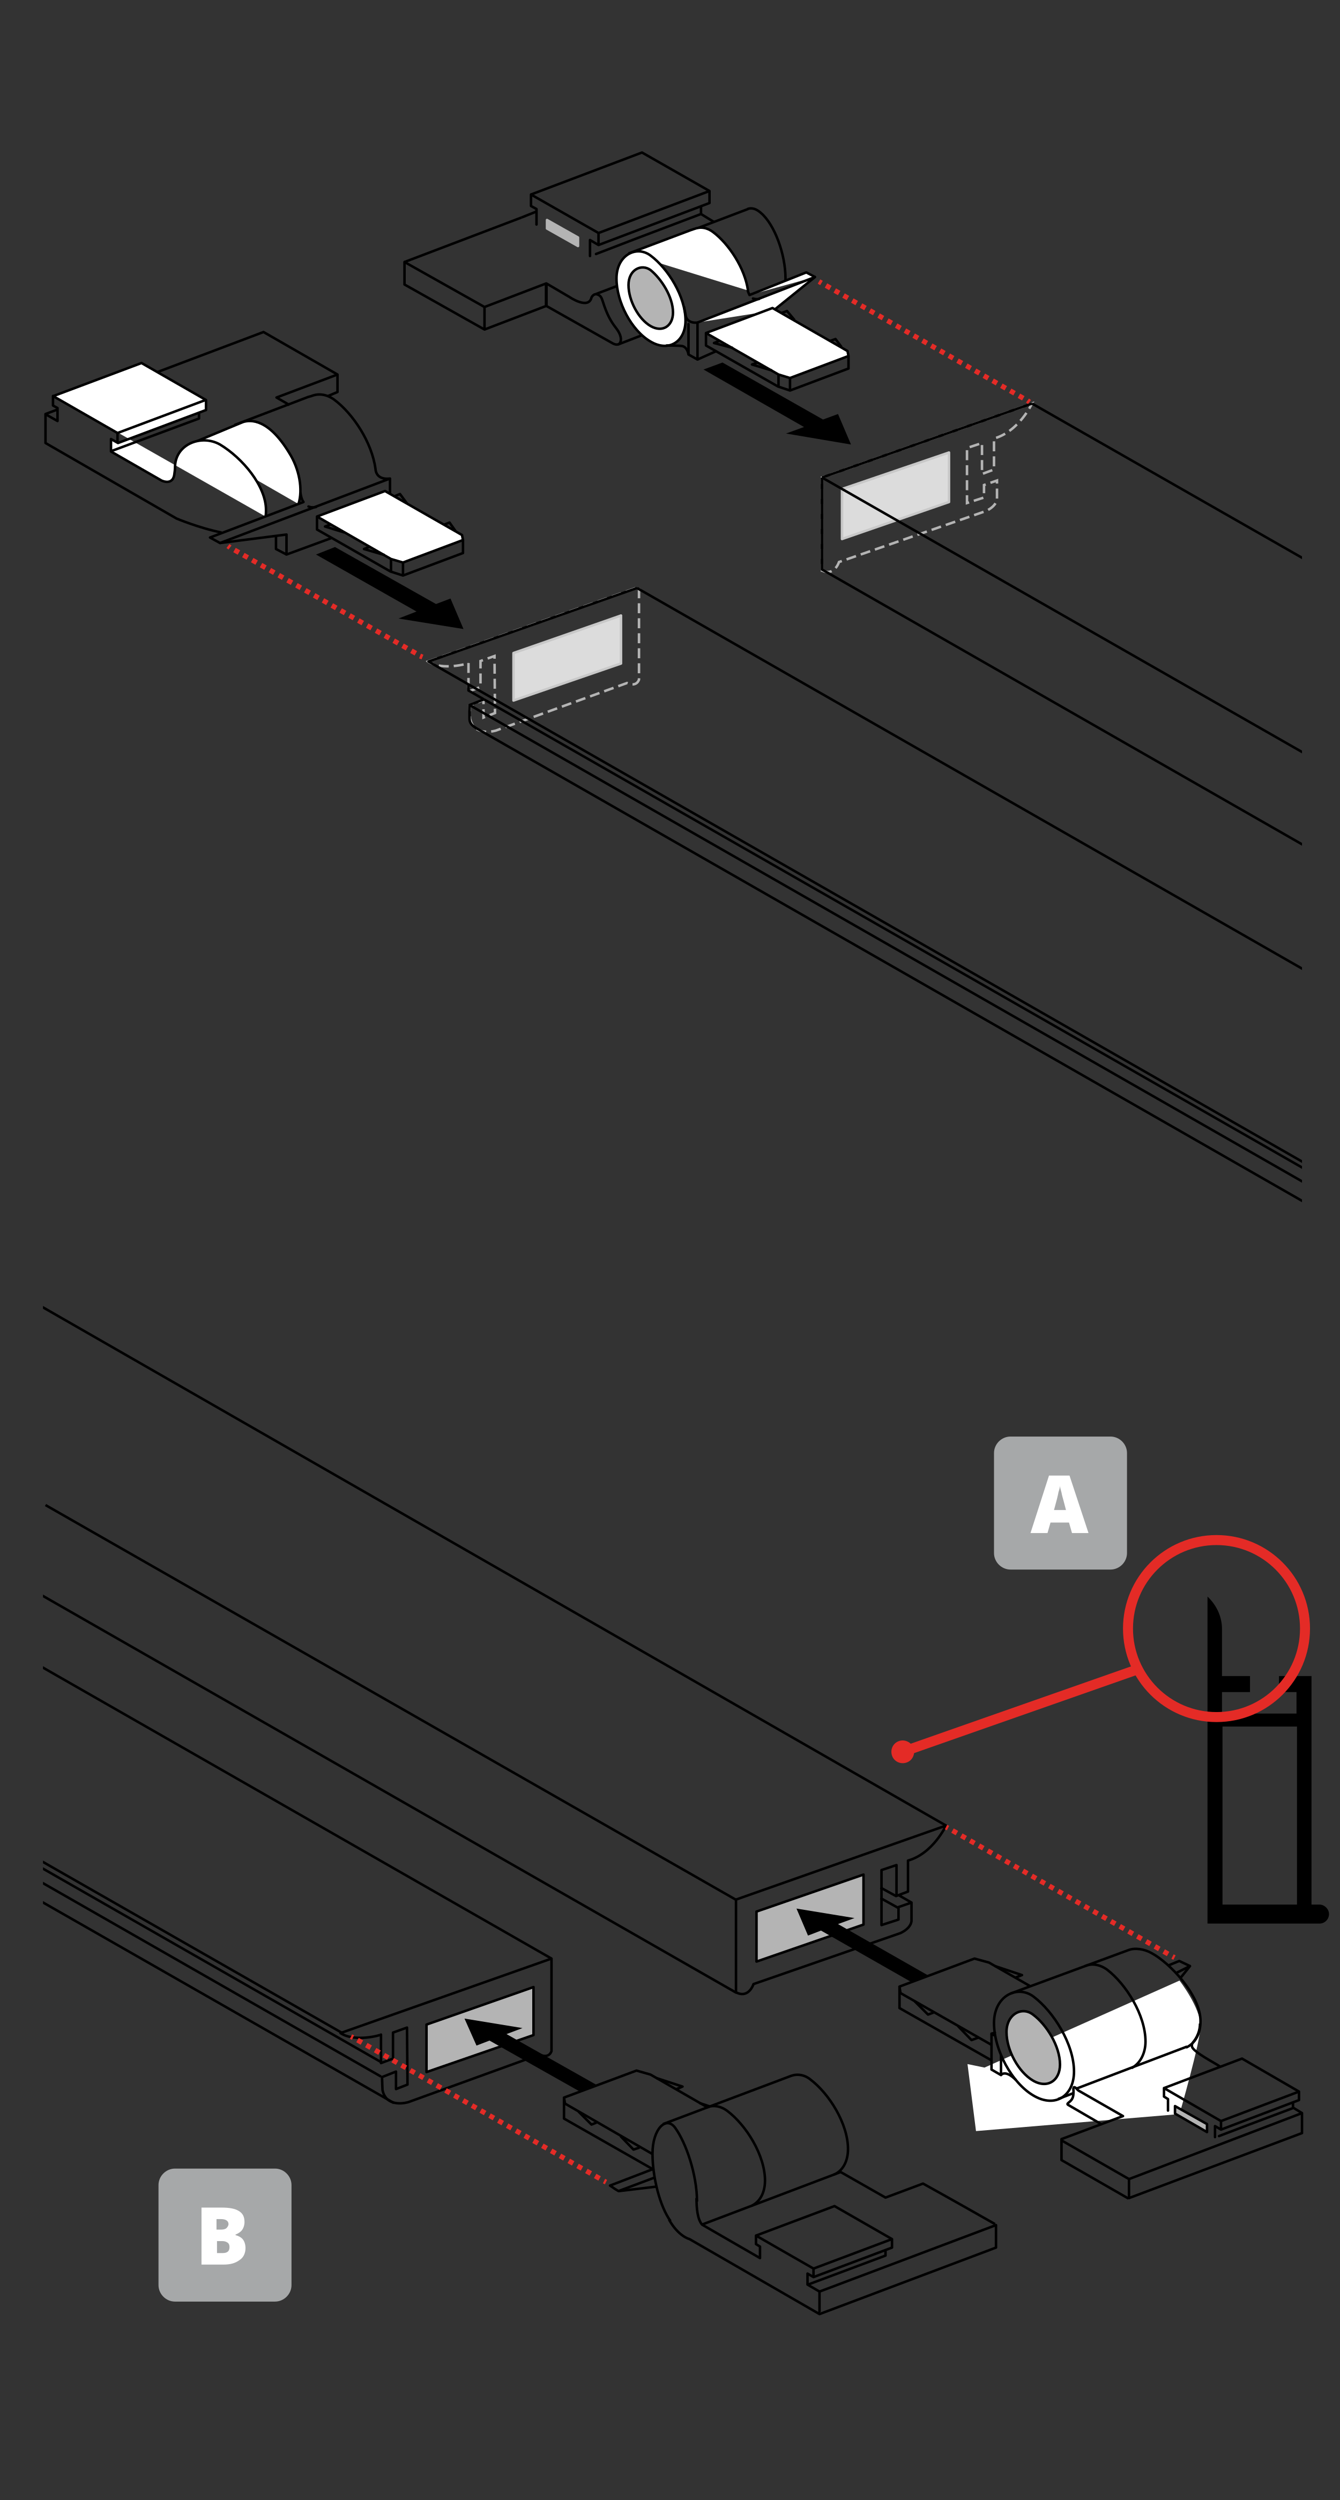 <?xml version="1.0" encoding="UTF-8"?>
<svg xmlns="http://www.w3.org/2000/svg" width="268" height="500" version="1.1" xmlns:xlink="http://www.w3.org/1999/xlink" viewBox="0 0 268 500">
  <rect x="0" y="0" width="268" height="500" fill="#333333" stroke="none"/>
  <defs>
    <style>
      .cls-1, .cls-2, .cls-3, .cls-4 {
        fill: #b4b4b4;
      }

      .cls-1, .cls-2, .cls-5, .cls-6, .cls-4, .cls-7, .cls-8, .cls-9, .cls-10, .cls-11 {
        stroke-width: .5px;
      }

      .cls-1, .cls-2, .cls-6, .cls-7, .cls-9, .cls-10, .cls-11 {
        stroke: #000;
      }

      .cls-1, .cls-3, .cls-5, .cls-4, .cls-7, .cls-9, .cls-10, .cls-11 {
        stroke-linejoin: round;
      }

      .cls-12, .cls-13, .cls-14, .cls-6, .cls-7, .cls-8, .cls-15, .cls-9, .cls-16, .cls-10, .cls-17, .cls-18 {
        fill: none;
      }

      .cls-12, .cls-13, .cls-15, .cls-16, .cls-17, .cls-18 {
        stroke: #e42b26;
      }

      .cls-19, .cls-11 {
        fill: #fff;
      }

      .cls-3, .cls-4, .cls-8 {
        stroke: #b4b4b4;
      }

      .cls-5 {
        fill: #dcdcdc;
        stroke: #c8c8c8;
      }

      .cls-5, .cls-9 {
        stroke-linecap: round;
      }

      .cls-13 {
        stroke-dasharray: 1.014 1.014;
      }

      .cls-8 {
        stroke-dasharray: 2 1;
        stroke-miterlimit: 10;
      }

      .cls-20 {
        clip-path: url(#clippath-1);
      }

      .cls-15 {
        stroke-width: 2px;
      }

      .cls-21 {
        fill: #a6a8a9;
      }

      .cls-16 {
        stroke-dasharray: 1.018 1.018;
      }

      .cls-22 {
        fill: #e42b26;
      }

      .cls-10 {
        display: none;
      }

      .cls-17 {
        stroke-dasharray: 1.01 1.01;
      }

      .cls-23 {
        clip-path: url(#clippath-2);
      }

      .cls-18 {
        stroke-dasharray: 1.014 1.014;
      }

      .cls-24 {
        clip-path: url(#clippath);
      }
    </style>
    <clipPath id="clippath">
      <rect class="cls-14" x="8.6" y="240.2" width="255.3" height="257.6"/>
    </clipPath>
    <clipPath id="clippath-1">
      <rect class="cls-14" x="8.6" y="240.2" width="255.3" height="257.6"/>
    </clipPath>
    <clipPath id="clippath-2">
      <rect class="cls-14" x="6.6" y="25.6" width="253.8" height="227.5"/>
    </clipPath>
  </defs>
  <!-- Generator: Adobe Illustrator 28.6.0, SVG Export Plug-In . SVG Version: 1.2.0 Build 709)  -->
  <g>
    <g id="Ebene_1">
      <g id="Ebene_1-2" data-name="Ebene_1">
        <g>
          <g class="cls-24">
            <g>
              <g>
                <g>
                  <path class="cls-7" d="M68.1,406.6l42.2-14.9v18.5s-.4,1.6-2.4.7l-26.2,9.5s-4.4,1.4-5.2-2.4l-.1-2.6,2.8-1.1v3.5l2.3-.9-.1-11.4-2.8,1v5.2l-2.4.9v-5.7c-0.0.1-5.2,1.6-8.1-.3Z"/>
                  <line class="cls-7" x1="-49.8" y1="300.1" x2="110.3" y2="391.7"/>
                  <line class="cls-7" x1="-49.8" y1="343.2" x2="76.2" y2="415.3"/>
                  <line class="cls-7" x1="76.2" y1="412.4" x2="-49.8" y2="340.3"/>
                  <line class="cls-7" x1="-49.8" y1="339" x2="68.3" y2="406.5"/>
                  <line class="cls-7" x1="-49.8" y1="347.1" x2="78.8" y2="420.6"/>
                </g>
                <polygon class="cls-1" points="85.3 404.9 106.7 397.4 106.7 407 85.3 414.4 85.3 404.9"/>
              </g>
              <g>
                <polyline class="cls-7" points="164 462.4 163.9 462.4 163.9 458.3 161.5 456.9 161.5 456.9 161.5 454.7 161.5 454.7 162.7 455.4 178.4 449.5 178.4 447.8 166.9 441.2 151.2 447.1"/>
                <line class="cls-7" x1="178.4" y1="447.8" x2="162.7" y2="453.7"/>
                <polyline class="cls-7" points="177.1 450 177.1 451.1 161.6 456.9"/>
                <path class="cls-7" d="M162.7,455.4v-1.7l-11.5-6.6v1.7l.8.5h0v2.3l-11.6-6.7c-.9-1.1-1.1-3.2-1.1-5.3"/>
                <path class="cls-7" d="M163.9,458.3l35.3-13.3h0v4.5h0l-35.3,13.3-26-15s-2.2-.5-4.1-3.9"/>
                <path class="cls-7" d="M167.8,434.2l9.3,5.3,7.5-2.8s5.1,2.8,14.4,8.1"/>
                <path class="cls-7" d="M132.6,424.8l25.5-9.6c1.3-.5,2.8-.3,4,.7,3.7,2.8,7.5,8.8,7.5,13.9,0,2.5-1.1,4.4-2.8,5.1"/>
                <path class="cls-7" d="M141.3,421.5c1.3-.6,2.9-.3,4.2.7,3.7,2.8,7.5,8.8,7.5,13.9,0,2.4-1,4.2-2.6,5"/>
                <path class="cls-7" d="M134.1,444.2c-2.1-2.9-3.6-8.7-3.6-13.5,0-4.9,2.7-7.6,4.5-5.2,2.2,3,4.4,9.4,4.4,14.8"/>
                <line class="cls-7" x1="168.1" y1="434.4" x2="140.4" y2="444.9"/>
                <path class="cls-7" d="M130.9,435.5l-7.2,2.7h0c-1.2-.7-.6-.4-1.7-1.1l8.6-3.3"/>
                <line class="cls-7" x1="123.8" y1="438.2" x2="131.3" y2="437.3"/>
                <polyline class="cls-7" points="141.4 421.4 130.1 414.9 127.3 414.1 112.8 419.5 113 420.7 130.5 430.8"/>
                <polyline class="cls-7" points="112.8 419.5 112.8 423.7 130.7 433.9"/>
                <path class="cls-7" d="M139.9,420.6s1,.3,2.1.7"/>
                <path class="cls-7" d="M131.3,415.6l5.2,1.7-1.2.5"/>
                <polyline class="cls-7" points="127.9 429.5 126.7 429.9 124.1 427.2"/>
                <polyline class="cls-7" points="119.3 424.5 118.3 424.9 115.7 422.3"/>
              </g>
              <g>
                <g>
                  <line class="cls-12" x1="70.2" y1="407.3" x2="70.6" y2="407.5"/>
                  <line class="cls-13" x1="71.5" y1="408" x2="120.3" y2="435.9"/>
                  <line class="cls-12" x1="120.8" y1="436.2" x2="121.2" y2="436.4"/>
                </g>
                <polygon points="95.3 409.1 97.9 408.1 115.8 418.2 119.2 416.9 101.3 406.8 104.5 405.6 92.9 403.7 95.3 409.1"/>
              </g>
            </g>
          </g>
          <g class="cls-20">
            <g>
              <g>
                <path class="cls-7" d="M147.3,398.5c2.5,1.2,3.4-1.7,3.4-1.7l29.4-10.2c2.3-1.1,2.2-2.5,2.2-2.5v-3.6l-2.6.9v2.5l-3.4,1.1v-11l3-1v6.2"/>
                <line class="cls-7" x1="182.3" y1="380.5" x2="179.7" y2="379"/>
                <line class="cls-7" x1="-34.9" y1="236.5" x2="189.2" y2="365.1"/>
                <path class="cls-7" d="M176.1,377.5l3.1,1.7,2.4-.9v-6.2c5-1.4,7.6-7,7.6-7l-42,14.8v18.6L-1.5,313.4"/>
                <line class="cls-7" x1="147.3" y1="380" x2="9.1" y2="301"/>
                <line class="cls-7" x1="179.7" y1="381.6" x2="176.1" y2="379.6"/>
                <polygon class="cls-1" points="172.7 384.9 151.3 392.3 151.3 382.3 172.7 374.9 172.7 384.9"/>
              </g>
              <g>
                <g>
                  <line class="cls-7" x1="213.8" y1="421.2" x2="210" y2="422.7"/>
                  <path class="cls-19" d="M196.9,413.5l-3.4-.7,1.7,13.4,40.7-3.4s4.2-14.5,4.2-17.6c0-3.7-4.2-9.1-4.2-9.1l-39,17.4Z"/>
                  <path class="cls-10" d="M209.2,406c2.3,3.3,4.1,7.3,4.1,10.9,0,4.9-3.9,7.6-8.3,5-4.4-2.6-8.1-9.3-8.1-14.9,0-.8.1-1.6.3-2.3"/>
                  <polygon class="cls-7" points="225.8 439.6 225.8 435.8 260.4 422.6 260.4 426.6 225.8 439.6"/>
                  <line class="cls-7" x1="212.2" y1="428" x2="225.8" y2="435.8"/>
                  <path class="cls-7" d="M244,413.3c-.6-.5-5.4-2.9-5.6-4-.1-.5.1-.7.4-1.1,0,0,1.2-1.4,1.2-3.5"/>
                  <line class="cls-7" x1="259.8" y1="418.3" x2="244.2" y2="424.2"/>
                  <polyline class="cls-7" points="232.8 417.6 248.4 411.7 259.8 418.3 259.8 420 244.2 425.9"/>
                  <polyline class="cls-9" points="243 427.4 243 427.4 243 425.2 243 425.2 244.2 425.9 244.2 424.2 232.8 417.6 232.8 419.3 233.6 419.8 233.6 419.8 233.6 422.1"/>
                  <polygon class="cls-1" points="241.4 426.4 241.4 424.8 235 421.2 235 422.7 241.4 426.4"/>
                  <polyline class="cls-9" points="258.6 421.6 249.3 425.1 243.8 427.2"/>
                  <path class="cls-2" d="M212,412.9c0,3.2-2.5,4.9-5.4,3.2-2.9-1.7-5.3-6.1-5.3-9.7s3.1-5.2,5.3-3.5c2.7,2,5.4,6.3,5.4,10Z"/>
                  <polyline class="cls-7" points="258.6 420.5 258.6 421.5 258.6 421.5 260.4 422.6"/>
                  <line class="cls-7" x1="211.6" y1="419.8" x2="214.7" y2="418.6"/>
                  <path class="cls-7" d="M230.5,411.4"/>
                  <path class="cls-7" d="M220.4,424.9l-6.7-3.9c-.6-.3.3-.5.7-1.2.3-.5.3-1.1.3-1.6,0-.2-.1-.6.1-.7"/>
                  <path class="cls-7" d="M225.7,439.7l-13.4-7.7v-4.2l12.3-4.6-8.9-5.1c-.3-.2-.7-.9-1-.6"/>
                  <path class="cls-6" d="M214.8,414.3c0,4.8-3.7,7.4-8.1,4.8-4.3-2.5-7.9-9.1-7.9-14.5,0-5.5,4.7-7.7,7.9-5.3,4,3,8.1,9.5,8.1,15Z"/>
                </g>
                <g>
                  <path class="cls-7" d="M202.1,398.7l23.6-8.7c1.3-.5,3.2-.2,4.6.6,3.6,1.9,9.8,8.4,9.8,13.6,0,2.6-1.1,4.5-2.9,5.3"/>
                  <path class="cls-7" d="M217,393.2c1.4-.6,3-.3,4.4.7,3.8,2.9,7.7,9.1,7.7,14.4,0,2.5-1.2,4.5-2.8,5.3"/>
                  <polyline class="cls-7" points="237.4 409.3 226.6 413.4 215.3 417.7"/>
                  <polyline class="cls-7" points="206 397.2 197.8 392.5 194.9 391.7 179.9 397.3 180.1 398.6 198.2 408.9"/>
                  <polyline class="cls-7" points="179.9 397.3 179.9 401.6 198.2 412"/>
                  <path class="cls-7" d="M199,393.2l5.4,1.8-1.3.5"/>
                  <polyline class="cls-7" points="195.7 407.5 194.3 408 191.6 405.2"/>
                  <polyline class="cls-7" points="186.7 402.5 185.6 402.9 182.9 400.2"/>
                </g>
                <path class="cls-7" d="M200.2,411v4l-1.9-1.1v-7.2s.7-.1.7-.3"/>
                <path class="cls-7" d="M200.2,415s.8-1.2,3,1"/>
                <path class="cls-7" d="M198.2,406.7s.5.4.8.3"/>
                <polyline class="cls-7" points="233.6 393.1 235.8 392.2 235.9 392.2 238 393.2"/>
                <polyline class="cls-7" points="235.2 394.6 238 393.2 236 395.7"/>
              </g>
              <g>
                <line class="cls-12" x1="189.2" y1="365.4" x2="189.6" y2="365.6"/>
                <line class="cls-18" x1="190.5" y1="366.1" x2="234" y2="391"/>
                <line class="cls-12" x1="234.5" y1="391.3" x2="234.9" y2="391.5"/>
              </g>
              <polygon points="161.6 387.1 164.2 386.1 182.1 396.3 185.5 395 167.6 384.8 170.9 383.6 159.3 381.7 161.6 387.1"/>
            </g>
          </g>
        </g>
        <g class="cls-23">
          <g>
            <g>
              <path class="cls-8" d="M164.4,114.1c2.5,1.2,3.4-1.7,3.4-1.7l29.4-10.2c2.3-1.1,2.2-2.5,2.2-2.5v-3.6l-2.6.9v2.5l-3.4,1.1v-11l3-1v6.2l2.4-.9v-6.2c5-1.4,7.6-7,7.6-7l-42,14.8 0,18.6h0Z"/>
              <polygon class="cls-5" points="189.8 100.4 168.4 107.8 168.4 97.8 189.8 90.5 189.8 100.4"/>
              <line class="cls-7" x1="206.4" y1="80.7" x2="364.3" y2="170.9"/>
              <polyline class="cls-7" points="317.6 201.6 164.4 113.9 164.4 109.3 164.4 95.5"/>
              <line class="cls-7" x1="328.8" y1="189.5" x2="164.4" y2="95.5"/>
              <line class="cls-7" x1="206.4" y1="80.7" x2="164.4" y2="95.5"/>
            </g>
            <g>
              <g>
                <path class="cls-8" d="M85.6,132.3l42.2-14.9v18.5s-.4,1.6-2.4.7l-26.2,9.5s-4.4,1.4-5.2-2.4l-.1-2.6,2.8-1.1v3.5l2.3-.9-.1-11.4-2.8,1v5.2l-2.4.9v-5.7c-0.0.1-5.2,1.6-8.1-.3Z"/>
                <polygon class="cls-5" points="102.7 130.6 124.2 123.1 124.2 132.7 102.7 140.1 102.7 130.6"/>
              </g>
              <g>
                <g>
                  <line class="cls-7" x1="127.4" y1="117.6" x2="298.3" y2="215.4"/>
                  <line class="cls-7" x1="93.9" y1="141" x2="276.2" y2="245.3"/>
                  <polyline class="cls-7" points="276.5 242.7 93.7 138.1 93.7 136.9"/>
                  <polyline class="cls-7" points="127.4 117.6 85.7 132.3 276.3 241.4"/>
                  <path class="cls-7" d="M96.7,139.9l-2.8,1.1v2.7c0,1.1.7,1.5,1.3,1.9l181,103.6"/>
                </g>
                <g>
                  <g>
                    <path class="cls-11" d="M59.7,100.8c.9-2.9.2-7-1.9-10.3-4.1-6.7-7.6-6.6-9.2-6.1-.5.2-10.1,4.2-10.1,4.2"/>
                    <path class="cls-11" d="M53.1,103.3c.1-.4.1-.9.1-1.3,0-4.8-4.7-10.4-9.2-13.1-3.7-2.1-9-.1-9,4.6,0,0,0,.5-.1,1.1h0c-.2,2.7-2.6,1.5-2.6,1.5l-10.1-5.8h0v-2.5h0l1.4.8,17.6-6.6v-2l-12.9-7.4-17.6,6.6"/>
                    <path class="cls-7" d="M11.5,81.9l-2.4.9v5.8l26.2,15.1s4.5,1.9,9,2.8"/>
                    <path class="cls-7" d="M35.4,103.8"/>
                    <line class="cls-7" x1="41.1" y1="80" x2="23.5" y2="86.6"/>
                    <polyline class="cls-7" points="39.8 82.5 39.8 83.7 22.3 90.2"/>
                    <polyline class="cls-7" points="67.5 74.9 55.3 79.5 57.9 81"/>
                    <polyline class="cls-7" points="65.6 79.2 67.5 78.4 67.5 74.9 52.7 66.4 31.5 74.4"/>
                    <polyline class="cls-7" points="23.5 88.6 23.5 86.6 10.6 79.2 10.6 81.1 11.5 81.6 11.5 81.6 11.5 84.2 9.2 82.9"/>
                  </g>
                  <g>
                    <polygon class="cls-11" points="80.6 112.5 92.6 108 92.4 107 77 98.2 63.4 103.3 78.2 111.8 80.6 112.5"/>
                    <polyline class="cls-7" points="63.4 103.4 63.4 105.9 78.1 114.3 80.6 115.1 92.6 110.6 92.6 108"/>
                    <polyline class="cls-7" points="81.4 100.7 80 98.8 79 99.2"/>
                    <line class="cls-7" x1="80.6" y1="112.5" x2="80.6" y2="115.1"/>
                    <line class="cls-7" x1="78.2" y1="111.8" x2="78.2" y2="114.3"/>
                    <polyline class="cls-7" points="91.1 106.2 89.9 104.5 88.9 104.9"/>
                    <polyline class="cls-7" points="66.1 104.9 65 105.3 68.9 106.5"/>
                    <polyline class="cls-7" points="74 109.3 72.8 109.8 76.9 111"/>
                    <polyline class="cls-7" points="66.3 107.6 57.3 110.9 57.3 106.9 44 108.6"/>
                    <line class="cls-7" x1="78" y1="95.8" x2="78" y2="98.8"/>
                    <polyline class="cls-7" points="57.3 110.9 55.2 109.8 55.2 107.1"/>
                    <path class="cls-7" d="M69.2,103.7"/>
                    <path class="cls-9" d="M60.7,100.4c-.3-.4-.5-1-.6-1.8"/>
                    <path class="cls-9" d="M63.2,101.4s-.8.2-1.5-.1"/>
                    <path class="cls-7" d="M60.7,100.4l-18.7,7.1,2,1.1,34-12.9s-2.7.5-2.9-1.9c-.7-5.3-4.5-11.1-8.3-13.9-1.4-1-3-1.3-4.5-.7l-.7.2-14.7,5.6"/>
                  </g>
                </g>
                <g>
                  <g>
                    <line class="cls-12" x1="45.6" y1="109.2" x2="46" y2="109.5"/>
                    <line class="cls-16" x1="46.9" y1="110" x2="83.6" y2="130.9"/>
                    <line class="cls-12" x1="84" y1="131.2" x2="84.5" y2="131.4"/>
                  </g>
                  <polygon points="90.1 119.7 87.2 120.8 67 109.4 63.2 110.9 83.3 122.3 79.7 123.7 92.7 125.8 90.1 119.7"/>
                </g>
              </g>
            </g>
            <g>
              <g>
                <polygon class="cls-7" points="96.9 65.9 96.9 61.4 80.9 52.4 80.9 56.9 96.9 65.9"/>
                <line class="cls-7" x1="141.9" y1="38.2" x2="119.7" y2="46.6"/>
                <polyline class="cls-7" points="106.2 38.9 128.4 30.5 141.9 38.2 141.9 40.6 119.7 49"/>
                <path class="cls-7" d="M118,51.2"/>
                <polyline class="cls-9" points="118 50.9 118 51.2 118 48 118 48 119.7 49 119.7 46.6 106.2 38.9 106.2 41.2 107.3 41.8 107.3 44.9"/>
                <line class="cls-7" x1="107.3" y1="42.3" x2="104.3" y2="43.5"/>
                <line class="cls-7" x1="104.3" y1="43.5" x2="80.9" y2="52.4"/>
                <polygon class="cls-4" points="115.6 49.2 115.6 47.5 109.4 44 109.4 45.7 115.6 49.2"/>
                <path class="cls-3" d="M106.2,41"/>
                <polyline class="cls-7" points="96.9 65.9 109.2 61.2 109.2 56.7 96.9 61.4"/>
                <path class="cls-7" d="M118.3,59.5c-.6,2.5-4.4-.1-4.4-.1l-4.6-2.7v4.5l13.3,7.5s.7.4,1.2.1c.4-.3.8-1.4-.6-3.2-1-1.3-1.8-2.6-2.7-5.5-.2-.6-.4-1-1-1.2-.8-.3-1.2.6-1.2.6Z"/>
                <polyline class="cls-9" points="140.2 42.8 127 47.8 119.2 50.8"/>
                <line class="cls-7" x1="149.6" y1="41.8" x2="139.6" y2="45.6"/>
                <path class="cls-7" d="M155,61.3"/>
                <path class="cls-7" d="M149.5,41.8c.8-.3,1.7-.1,2.7.8,2.7,2.3,4.9,8.2,4.9,13.1v.5"/>
                <polyline class="cls-7" points="140.2 41.3 140.2 42.8 140.2 42.8 142.8 44.4"/>
                <line class="cls-7" x1="123.4" y1="57.2" x2="119.2" y2="58.8"/>
                <line class="cls-7" x1="128.5" y1="67" x2="123.6" y2="68.9"/>
              </g>
              <g>
                <polyline class="cls-11" points="149.9 59 161.2 54.5 161.3 54.5 163 55.4"/>
                <polyline class="cls-11" points="139.5 64.5 163 55.4 154.7 62.1"/>
                <polygon class="cls-11" points="158 75.6 169.7 71.2 169.5 70.2 154.5 61.6 141.2 66.6 155.7 74.9 158 75.6"/>
                <polyline class="cls-7" points="141.2 66.6 141.2 69.1 155.6 77.3 158 78.1 169.7 73.7 169.7 71.2"/>
                <polyline class="cls-7" points="158.9 64 157.4 62.2 156.3 62.6"/>
                <line class="cls-7" x1="158" y1="75.6" x2="158" y2="78.1"/>
                <line class="cls-7" x1="155.7" y1="74.9" x2="155.7" y2="77.3"/>
                <polyline class="cls-7" points="168.3 69.4 167.1 67.8 166 68.2"/>
                <polyline class="cls-7" points="144 68.1 142.8 68.6 146.6 69.6"/>
                <polyline class="cls-7" points="151.5 72.5 150.4 72.9 154.4 74.1"/>
                <polyline class="cls-7" points="143.3 70.2 139.5 71.9 139.5 64.5"/>
                <path class="cls-7" d="M152,59.8"/>
                <polyline class="cls-9" points="139.5 71.9 137.7 70.9 137.7 64.8"/>
                <path class="cls-7" d="M139.3,72.7"/>
                <path class="cls-9" d="M149.9,59c-.2-.4-.4-.9-.5-1.5"/>
                <path class="cls-9" d="M151.8,59.8s-.5.1-1.2-.1"/>
                <path class="cls-11" d="M149.6,58.1c-.6-4.4-3.8-9.3-7-11.7-1.2-.9-2.5-1.1-3.8-.6l-.6.2-12.5,4.7"/>
                <path class="cls-11" d="M137.1,64.1c0,4.2-3.3,6.4-7,4.2-3.8-2.2-6.8-7.9-6.8-12.6s4-6.7,6.8-4.6c3.5,2.6,7,8.2,7,13Z"/>
                <path class="cls-7" d="M139.6,64.5s-2.3.4-2.5-1.6c-.1-.5-.2-1-.3-1.6"/>
                <path class="cls-7" d="M137.7,70.9s-.2-1.5-1.3-1.7c-.7-.1-3.2-.1-3.2-.1"/>
                <path class="cls-7" d="M141.2,65.4"/>
                <path class="cls-7" d="M158,62.8"/>
                <path class="cls-2" d="M134.6,62.5c0,2.7-2.1,4.1-4.5,2.7-2.4-1.4-4.4-5.1-4.4-8.2s2.6-4.3,4.4-3c2.2,1.8,4.5,5.4,4.5,8.5Z"/>
              </g>
            </g>
            <g>
              <line class="cls-12" x1="163.8" y1="56.3" x2="164.3" y2="56.6"/>
              <line class="cls-17" x1="165.2" y1="57.1" x2="205.1" y2="79.9"/>
              <line class="cls-12" x1="205.5" y1="80.1" x2="205.9" y2="80.4"/>
            </g>
            <polygon points="167.6 82.8 164.6 83.9 144.5 72.5 140.7 73.9 160.8 85.4 157.2 86.7 170.2 88.9 167.6 82.8"/>
          </g>
        </g>
      </g>
      <g id="Ebene_2">
        <path d="M263.9,380.9h-1.6v-45.7h-6.5v3.2h3.5v4.3h-14.9v-4.3h5.6v-3.2h-5.6v-9.4c0-2.5-1.1-4.8-2.9-6.5v65.4h22.4c1.1,0,1.9-.9,1.9-1.9s-.9-1.9-1.9-1.9ZM244.5,345.3h14.9v35.6h-14.9v-35.6Z"/>
        <circle class="cls-15" cx="243.3" cy="325.7" r="17.7"/>
        <g>
          <line class="cls-15" x1="227.7" y1="333.8" x2="180.4" y2="350.4"/>
          <path class="cls-22" d="M179.8,348.2c-1.2.4-1.8,1.7-1.4,2.9.4,1.2,1.7,1.8,2.9,1.4s1.8-1.7,1.4-2.9-1.8-1.8-2.9-1.4Z"/>
        </g>
        <g>
          <path class="cls-21" d="M202.1,313.9c-1.8,0-3.3-1.5-3.3-3.3v-20c0-1.8,1.5-3.3,3.3-3.3h20c1.8,0,3.3,1.5,3.3,3.3v20c0,1.8-1.5,3.3-3.3,3.3h-20Z"/>
          <path class="cls-19" d="M214.4,306.6l-.6-2.1h-3.7l-.6,2.1h-3.4l3.7-11.5h4.1l3.8,11.5h-3.3ZM213.2,302l-.5-1.9c-.1-.4-.3-1-.4-1.6-.2-.7-.3-1.1-.3-1.4,0,.3-.1.7-.3,1.3-.1.6-.4,1.8-.9,3.6h2.4Z"/>
        </g>
        <g>
          <path class="cls-21" d="M35,460.3c-1.8,0-3.3-1.5-3.3-3.3v-20c0-1.8,1.5-3.3,3.3-3.3h20c1.8,0,3.3,1.5,3.3,3.3v20c0,1.8-1.5,3.3-3.3,3.3h-20Z"/>
          <path class="cls-19" d="M40.3,441.5h4c1.6,0,2.7.2,3.5.7s1.1,1.2,1.1,2.2c0,.6-.2,1.2-.5,1.6s-.8.7-1.3.9v.1c.7.2,1.2.5,1.5.9s.5,1,.5,1.7c0,1-.4,1.9-1.2,2.4-.8.6-1.8.9-3.2.9h-4.4s0-11.4 0-11.4ZM43.4,445.9h.9c.4,0,.8-.1,1-.3.2-.2.4-.5.4-.8,0-.6-.5-1-1.5-1h-.9v2.1h.1ZM43.4,448.2v2.4h1.1c1,0,1.4-.4,1.4-1.2,0-.4-.1-.7-.4-.9s-.6-.3-1.1-.3h-1Z"/>
        </g>
      </g>
    </g>
  </g>
</svg>